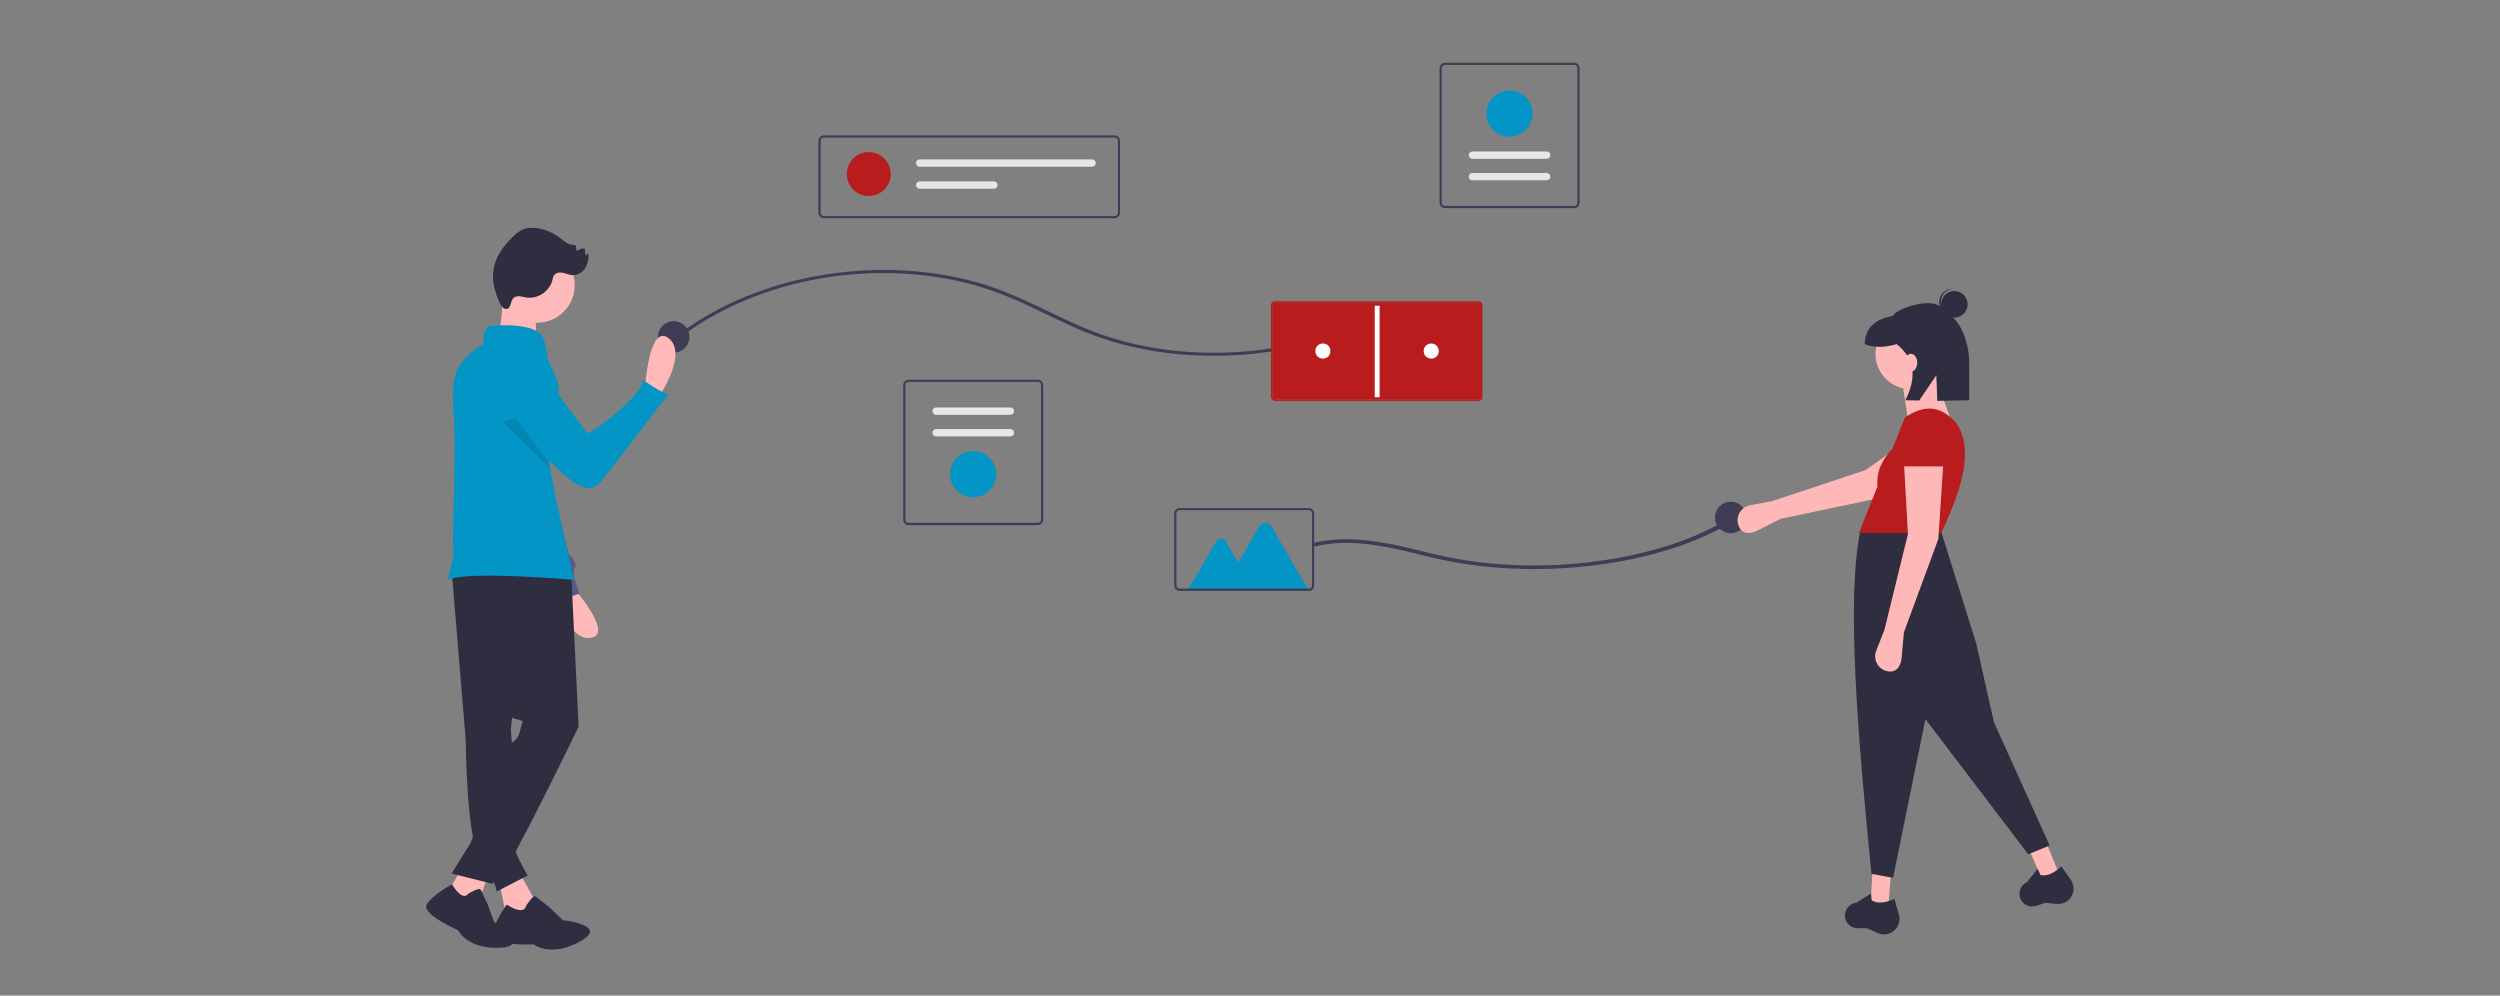 <?xml version="1.0" encoding="UTF-8"?>
<svg id="Layer_1" data-name="Layer 1" xmlns="http://www.w3.org/2000/svg" viewBox="0 0 2048 815.6">
  <rect x="0" y="0" width="2048" height="815.6" fill="#808080" stroke="none"/>
  <defs>
    <style>
      .cls-1 {
        isolation: isolate;
        opacity: .1;
      }

      .cls-2 {
        fill: #2f2e41;
      }

      .cls-3 {
        fill: #0295c5;
      }

      .cls-4 {
        fill: #e6e6e6;
      }

      .cls-5 {
        fill: #fff;
        stroke: #fff;
        stroke-miterlimit: 10;
        stroke-width: 4px;
      }

      .cls-6 {
        fill: #3f3d56;
      }

      .cls-7 {
        fill: #ffb8b8;
      }

      .cls-8 {
        fill: #b91c1c;
      }

      .cls-9 {
        fill: #ffb9b9;
      }

      .cls-10 {
        fill: #575a89;
      }
    </style>
  </defs>
  <path class="cls-6" d="M913.1,178.8h-238.3c-2.4,0-4.4-2-4.4-4.4v-59.1c0-2.4,2-4.4,4.4-4.4h238.3c2.4,0,4.4,2,4.4,4.4v59.1c0,2.4-2,4.4-4.4,4.4ZM674.9,112.7c-1.5,0-2.6,1.2-2.6,2.6v59.1c0,1.5,1.2,2.6,2.6,2.6h238.3c1.5,0,2.6-1.2,2.6-2.6v-59.1c0-1.5-1.2-2.6-2.6-2.6h-238.3Z"/>
  <circle class="cls-8" cx="711.69" cy="142.56" r="18"/>
  <path class="cls-4" d="M753.4,130.6c-1.7,0-3,1.3-3,3s1.3,3,3,3h141.2c1.7,0,3-1.3,3-3s-1.3-3-3-3h-141.2Z"/>
  <path class="cls-4" d="M753.4,148.6c-1.7,0-3,1.3-3,3s1.3,3,3,3h60.8c1.7,0,3-1.3,3-3s-1.3-3-3-3h-60.8Z"/>
  <path class="cls-6" d="M1183.7,51.4h105.9c2.4,0,4.4,2,4.4,4.4v110.3c0,2.4-2,4.4-4.4,4.4h-105.9c-2.4,0-4.4-2-4.4-4.4V55.8c0-2.4,2-4.4,4.4-4.4ZM1289.6,168.7c1.5,0,2.6-1.2,2.6-2.6V55.8c0-1.5-1.2-2.6-2.6-2.6h-105.9c-1.5,0-2.6,1.2-2.6,2.6v110.3c0,1.5,1.2,2.6,2.6,2.6h105.9Z"/>
  <path class="cls-4" d="M1267,147.7c1.7,0,3-1.3,3-3s-1.3-3-3-3h-60.8c-1.7,0-3,1.3-3,3s1.3,3,3,3h60.8Z"/>
  <path class="cls-4" d="M1267,130.1c1.7,0,3-1.3,3-3s-1.3-3-3-3h-60.8c-1.7,0-3,1.3-3,3s1.3,3,3,3h60.8Z"/>
  <path class="cls-3" d="M1236.6,74.1c10.4,0,18.9,8.4,18.9,18.9s-8.4,18.9-18.9,18.9-18.9-8.4-18.9-18.9h0c0-10.4,8.4-18.8,18.9-18.9Z"/>
  <path class="cls-6" d="M850.2,430.2h-105.9c-2.4,0-4.4-2-4.4-4.4v-110.3c0-2.4,2-4.4,4.4-4.4h105.9c2.4,0,4.4,2,4.4,4.4v110.3c0,2.4-2,4.4-4.4,4.4h0ZM744.3,312.8c-1.5,0-2.6,1.2-2.6,2.6v110.3c0,1.5,1.2,2.6,2.6,2.6h105.9c1.5,0,2.6-1.2,2.6-2.6v-110.3c0-1.5-1.2-2.6-2.6-2.6h-105.9Z"/>
  <path class="cls-4" d="M766.9,333.8c-1.7,0-3,1.3-3,3s1.3,3,3,3h60.8c1.7,0,3-1.3,3-3s-1.3-3-3-3h-60.8Z"/>
  <path class="cls-4" d="M766.9,351.5c-1.7,0-3,1.3-3,3s1.3,3,3,3h60.8c1.7,0,3-1.3,3-3s-1.3-3-3-3h-60.8Z"/>
  <path class="cls-3" d="M797.2,407.4c-10.4,0-18.9-8.4-18.9-18.9s8.4-18.9,18.9-18.9,18.9,8.4,18.9,18.9h0c0,10.4-8.4,18.8-18.9,18.9Z"/>
  <path class="cls-6" d="M564.2,271.3c24.81-17.4,54.59-30.7,87.05-38.8,32.67-8.1,67.1-10.7,100.29-7.5,16.65,1.6,32.88,4.6,48.28,9,15.72,4.5,30.09,10.5,44.04,17.1,14.16,6.6,27.92,13.7,42.49,19.8,41.87,17.6,92.02,24.2,142.27,18.7,4.14-.5,8.27-1,12.41-1.6,2.27-.3,1.96-2.8-.31-2.5-50.97,7.7-102.77,2.6-146.4-14.4-15.09-5.9-29.16-13-43.42-19.8-13.85-6.6-28.02-12.9-43.32-17.8-76.92-24.2-170.18-12.3-236.87,30.2-3.1,2-6.1,4-9.1,6.1-1.65,1.2,1.03,2.6,2.69,1.5h-.1Z"/>
  <circle class="cls-6" cx="551.9" cy="276" r="12.9"/>
  <circle class="cls-6" cx="1417.8" cy="423.9" r="12.9"/>
  <path class="cls-6" d="M1078.8,447.4c24.7-6,52.3-.8,75.6,4.8,12,2.9,23.9,5.9,36.3,8.2,10.4,1.9,21.1,3.3,32,4.3,21.8,1.9,43.9,2,65.7.2,21.9-1.7,43.3-5.2,63.4-10.4,20-5.1,38.6-11.9,54.9-20.2,2.1-1.1,4.1-2.1,6.1-3.3,2.4-1.3-1.3-3.4-3.7-2.1-15.7,8.7-33.8,15.9-53.6,21.3-19.7,5.5-40.6,9.2-62.2,11.3-21.7,2.1-43.8,2.3-65.6.6-10.9-.8-21.6-2.1-32.1-3.9-12.1-2.2-23.9-4.8-35.4-7.8-23.5-5.7-49.7-11.3-75.5-7.3-3,.5-5.9,1-8.7,1.7-3,.7-.4,3.3,2.6,2.5h0l.2.1Z"/>
  <path class="cls-3" d="M1072.1,484.1h-99.3l23.4-40.5c1.3-2.3,4.2-3.1,6.5-1.7.7.4,1.3,1,1.7,1.7l10,17.3,17-29.4c1.7-2.9,5.3-3.8,8.2-2.2.9.5,1.7,1.3,2.2,2.2l30.4,52.6h-.1Z"/>
  <path class="cls-6" d="M1072.2,484.1h-105.9c-2.4,0-4.4-2-4.4-4.4v-59.1c0-2.4,2-4.4,4.4-4.4h105.9c2.4,0,4.4,2,4.4,4.4v59.1c0,2.4-2,4.4-4.4,4.4ZM966.3,417.9c-1.5,0-2.6,1.2-2.6,2.6v59.1c0,1.5,1.2,2.6,2.6,2.6h105.9c1.5,0,2.6-1.2,2.6-2.6v-59.1c0-1.5-1.2-2.6-2.6-2.6h-105.9,0Z"/>
  <path class="cls-7" d="M1458.7,425l-18.9,9.6c-6.7,3.4-13.2,2.8-15.7-4.3h0c-2.3-6.5,1.2-13.6,7.7-15.9.6-.2,1.2-.4,1.8-.5l17.9-3.3,76.8-25.5,46.5-33,17.1,27.2-53.8,29-79.5,16.7h.1Z"/>
  <polygon class="cls-7" points="1546.8 743.2 1532.4 740.8 1534 713.5 1549.3 713.5 1546.8 743.2"/>
  <polygon class="cls-7" points="1687 716.5 1673 720.9 1662.2 695.8 1675.8 689 1687 716.5"/>
  <path class="cls-2" d="M1679.2,692.6l-17.7,7.2-84.2-110.7-26.5,130-17.7-3.2c-11.3-112.1-20.6-226.3-9.2-280.4l65.4-2.8,29.7,94.7,14.4,64.2,45.7,101.1.1-.1Z"/>
  <path class="cls-2" d="M1546.1,765.2h0c-2.6.6-5.4.3-7.9-.8l-8.6-3.9c-7.2-.4-12.1,1.1-16.1-4.2-2.3-3-2.8-7.1-1.2-10.6h0c1.5-3.5,4.8-5.9,8.6-6.3l11.8-7.4.6,5.6c5.4,3.1,11.8,1.7,18.6-1.2l3.7,12.9c1.9,6.7-2,13.7-8.7,15.7-.3,0-.5.1-.8.2Z"/>
  <path class="cls-2" d="M1692.7,738.7h0c-2.3,1.4-5,2-7.7,1.8l-9.4-.9c-6.9,2-11.1,4.9-16.6,1.3-3.2-2.1-4.9-5.8-4.6-9.6h0c.3-3.8,2.7-7.1,6.1-8.7l8.7-10.8,2.4,5.1c6.1,1.1,11.7-2.2,17.1-7.2l7.7,11c4,5.7,2.6,13.6-3.1,17.6-.2.2-.5.3-.7.5l.1-.1Z"/>
  <circle class="cls-7" cx="1565.3" cy="289.9" r="28.9"/>
  <polygon class="cls-7" points="1600.6 350.9 1562.9 342.8 1558.1 311.5 1584.6 305.9 1600.6 350.9"/>
  <path class="cls-8" d="M1590.2,436.7h-67.4l15.2-38.1c-1.1-13.1,4.5-22.8,12.4-31.2l10.1-25.4c16.3-10.7,28.6-9.9,41.7,4,15.5,22,4.8,55-12,90.7h0Z"/>
  <path class="cls-7" d="M1559.7,517.7l-1.9,21.1c-.7,7.5-4.6,12.7-12,11h0c-6.7-1.5-10.9-8.2-9.4-14.9.1-.6.3-1.2.6-1.8l6.7-17,19.3-78.6-3.2-57h32.1l-4,61-28.1,76.2h-.1Z"/>
  <path class="cls-8" d="M1594.2,382.1h-36.9l2.6-24.1c.4-8.6,7.2-15.6,15.9-16h0c9.2-.5,17.1,6.6,17.5,15.8v.2l.9,24v.1Z"/>
  <circle class="cls-2" cx="1601" cy="249.3" r="10.9"/>
  <path class="cls-2" d="M1589.9,246.7c.4-5.7,5.1-10.2,10.9-10.1h-.7c-6-.4-11.1,4.2-11.5,10.1-.4,6,4.2,11.1,10.1,11.5h.7c-5.7-.7-9.8-5.7-9.5-11.5h0Z"/>
  <path class="cls-2" d="M1589.8,251.3c-9.7-8-37.5,2.2-39.2,7.6-13.1,1.8-23,9.4-23,23h0c7.8,3.2,16.6,2.8,26.2,0,15.3,12.4,16.3,28.1,7,46l11.4.2,14.1-20.7.7,21,26.2-.5v-30.1c0-10-2.2-19.9-6.7-28.8-4.1-7.9-10.4-12.5-16.7-17.7Z"/>
  <ellipse class="cls-7" cx="1565.4" cy="297.1" rx="5.2" ry="7.3"/>
  <path class="cls-9" d="M528.3,318.8s3.1-54.1,19.3-41.8-7.1,46.8-7.1,46.8l-12.3-5h.1Z"/>
  <path class="cls-9" d="M468,479.3s36,40.5,15.9,43.2-28.1-38.1-28.1-38.1l12.2-5.1Z"/>
  <path class="cls-10" d="M420.9,287.8h0c9.2,2.4,16.1,10.2,17.5,19.7l11.5,81.6,16.1,65.1s8,7.2,4.8,11.2,4,20.9,4,20.9l-20.1,6.4s-2.4-16.9-6.4-17.7c-3.5-.7-43.1-106.3-52.6-131.9-1.3-3.5-2.1-5.5-2.1-5.5,0,0,1.6-53.8,27.3-49.8h0Z"/>
  <path class="cls-9" d="M424.6,713.3l12.3,21.9c9.6,20.4,1.1,24.1-22.4,14l-5.3-25.8,15.4-10v-.1Z"/>
  <path class="cls-2" d="M430.8,742.3s5.9-9.5,8-7.9,10.9,8.5,10.9,8.5l11.4,10.9s38.5,4.1,14,17.5-37.9,2.3-37.9,2.3c0,0-34.2,1.8-33.7-7.8s11.6-24.7,11.6-24.7c0,0,13.9,9.3,15.8,1.1l-.1.1Z"/>
  <path class="cls-2" d="M369.9,466.1l11.6,140s.4,83.7,12.7,99.9,12.7,24.3,12.7,24.3l25.4-13.1s-13.1-21.8-10.4-25.2c1.7-2.1,2.8-4.6,3.5-7.2l-6.9-86.4,13.1-150.4-61.7,18.1h0Z"/>
  <polygon class="cls-9" points="401.5 713.3 390.7 741.8 366.2 731.6 379.1 710.2 401.5 713.3"/>
  <path class="cls-2" d="M383.5,732.2s9.2-5.7,10.3-3.4,5.7,12.1,5.7,12.1l5.2,14.3s31.6,20.1,4.6,21.2-33.9-14.3-33.9-14.3c0,0-30.4-13.2-25.8-21.2s20.7-16.4,20.7-16.4c0,0,8,14.1,13.2,7.8v-.1Z"/>
  <path class="cls-2" d="M467.8,466.5l6.2,128.8s-56.3,116.4-62.5,119.5c-3.7,1.9-6.5,5.3-7.7,9.3l-33.9-8.5,15.4-24.7,33.9-82.5s5.4-2.3,6.9-10,4.6-7.7-3.1-9.3-7.7-9.3-7.7-9.3l-25.4-117.2,77.9,3.9h0Z"/>
  <circle class="cls-9" cx="440" cy="233.6" r="30.8"/>
  <path class="cls-9" d="M412.7,235.5s-2.3,39.3-5.4,43.2,32.4,3.1,32.4,3.1c0,0-2.3-33.2,0-36.2s-27-10-27-10v-.1Z"/>
  <path class="cls-3" d="M470.1,475s-87.1-7.7-103.3,0c0,0,6-22.1,4.4-24.4-1.1-1.7,2-64.7,1-101-.6-20.5-5.3-40.5,8.5-55.7,4.7-5.2,9.9-9.5,15.4-11.6,0,0-1.5-14.6,6.2-15.4,0,0,29.3-3.1,40.1,6.2,3.4,2.9,5.6,11.9,5.9,19.6-5.3,26.3-3.4,55.4,1.4,85.6.3,1.9.6,3.9,1,5.8,5.2,30,13.1,60.9,19.5,91l-.1-.1Z"/>
  <path class="cls-2" d="M423.9,242.7c2.6-.2,5.2.7,7.7,1.1,9.3,1.2,18.9-5.5,21-14.6.2-1.2.5-2.4,1.1-3.5,1.4-2.3,4.7-2.8,7.4-2.2s5.2,1.8,7.9,1.9c4.2.2,8.3-2.4,10.5-5.9,2.1-3.7,3-7.9,2.6-12.2l-2,2.1c-.8-1.7-1.1-3.7-.9-5.6-2.2-.6-4.5,0-6.1,1.6-1.8.2-.4-3.3-1.8-4.5-.6-.4-1.4-.5-2.2-.4-3.8,0-6.9-2.9-9.8-5.2-5.2-4-11.2-6.8-17.6-8.1-4.3-.8-8.8-1-12.9.6-3.3,1.5-6.2,3.6-8.7,6.2-6.3,6.1-12,13.3-14.6,21.7-2.1,6.9-2.2,14.2-.2,21.2,1.1,3.6,4.3,15.9,9,16.2,5.9.4,2.4-9.9,9.7-10.3l-.1-.1Z"/>
  <path class="cls-3" d="M436.7,291.6l11.1,1.2s10.8,21,10.1,25.4-2.5,1.7,2.4,8.7,18.7,25.2,20.5,27.8,48.5-33,45.6-43.7c0,0,14.8,10.6,21.1,12,0,0-48.2,63.2-54.9,71.3s-12.1,6.4-21.4,1.6-55.9-52.6-55.9-52.6l21.6-51.8-.2.1Z"/>
  <path class="cls-1" d="M450.6,384l-38.4-38.4,9.7-3.2,27.7,35.8c.3,1.9.6,3.9,1,5.8h0Z"/>
  <g>
    <path class="cls-8" d="M1210.97,328.44h-166.32c-1.9,0-3.48-1.38-3.48-3.04v-75.62c0-1.66,1.58-3.04,3.48-3.04h166.32c1.9,0,3.48,1.38,3.48,3.04v75.62c0,1.66-1.58,3.04-3.48,3.04ZM1044.65,247.98c-1.19,0-2.06.83-2.06,1.8v75.62c0,1.04.95,1.8,2.06,1.8h166.32c1.19,0,2.06-.83,2.06-1.8v-75.62c0-1.04-.95-1.8-2.06-1.8h-166.32Z"/>
    <rect class="cls-8" x="1042.59" y="247.98" width="171.17" height="79.21"/>
  </g>
  <polyline class="cls-5" points="1128.18 325.4 1128.18 308.57 1128.18 250.47 1128.18 258.85 1128.18 287.59"/>
  <circle class="cls-5" cx="1083.71" cy="287.59" r="4.17"/>
  <circle class="cls-5" cx="1172.46" cy="287.59" r="4.17"/>
</svg>